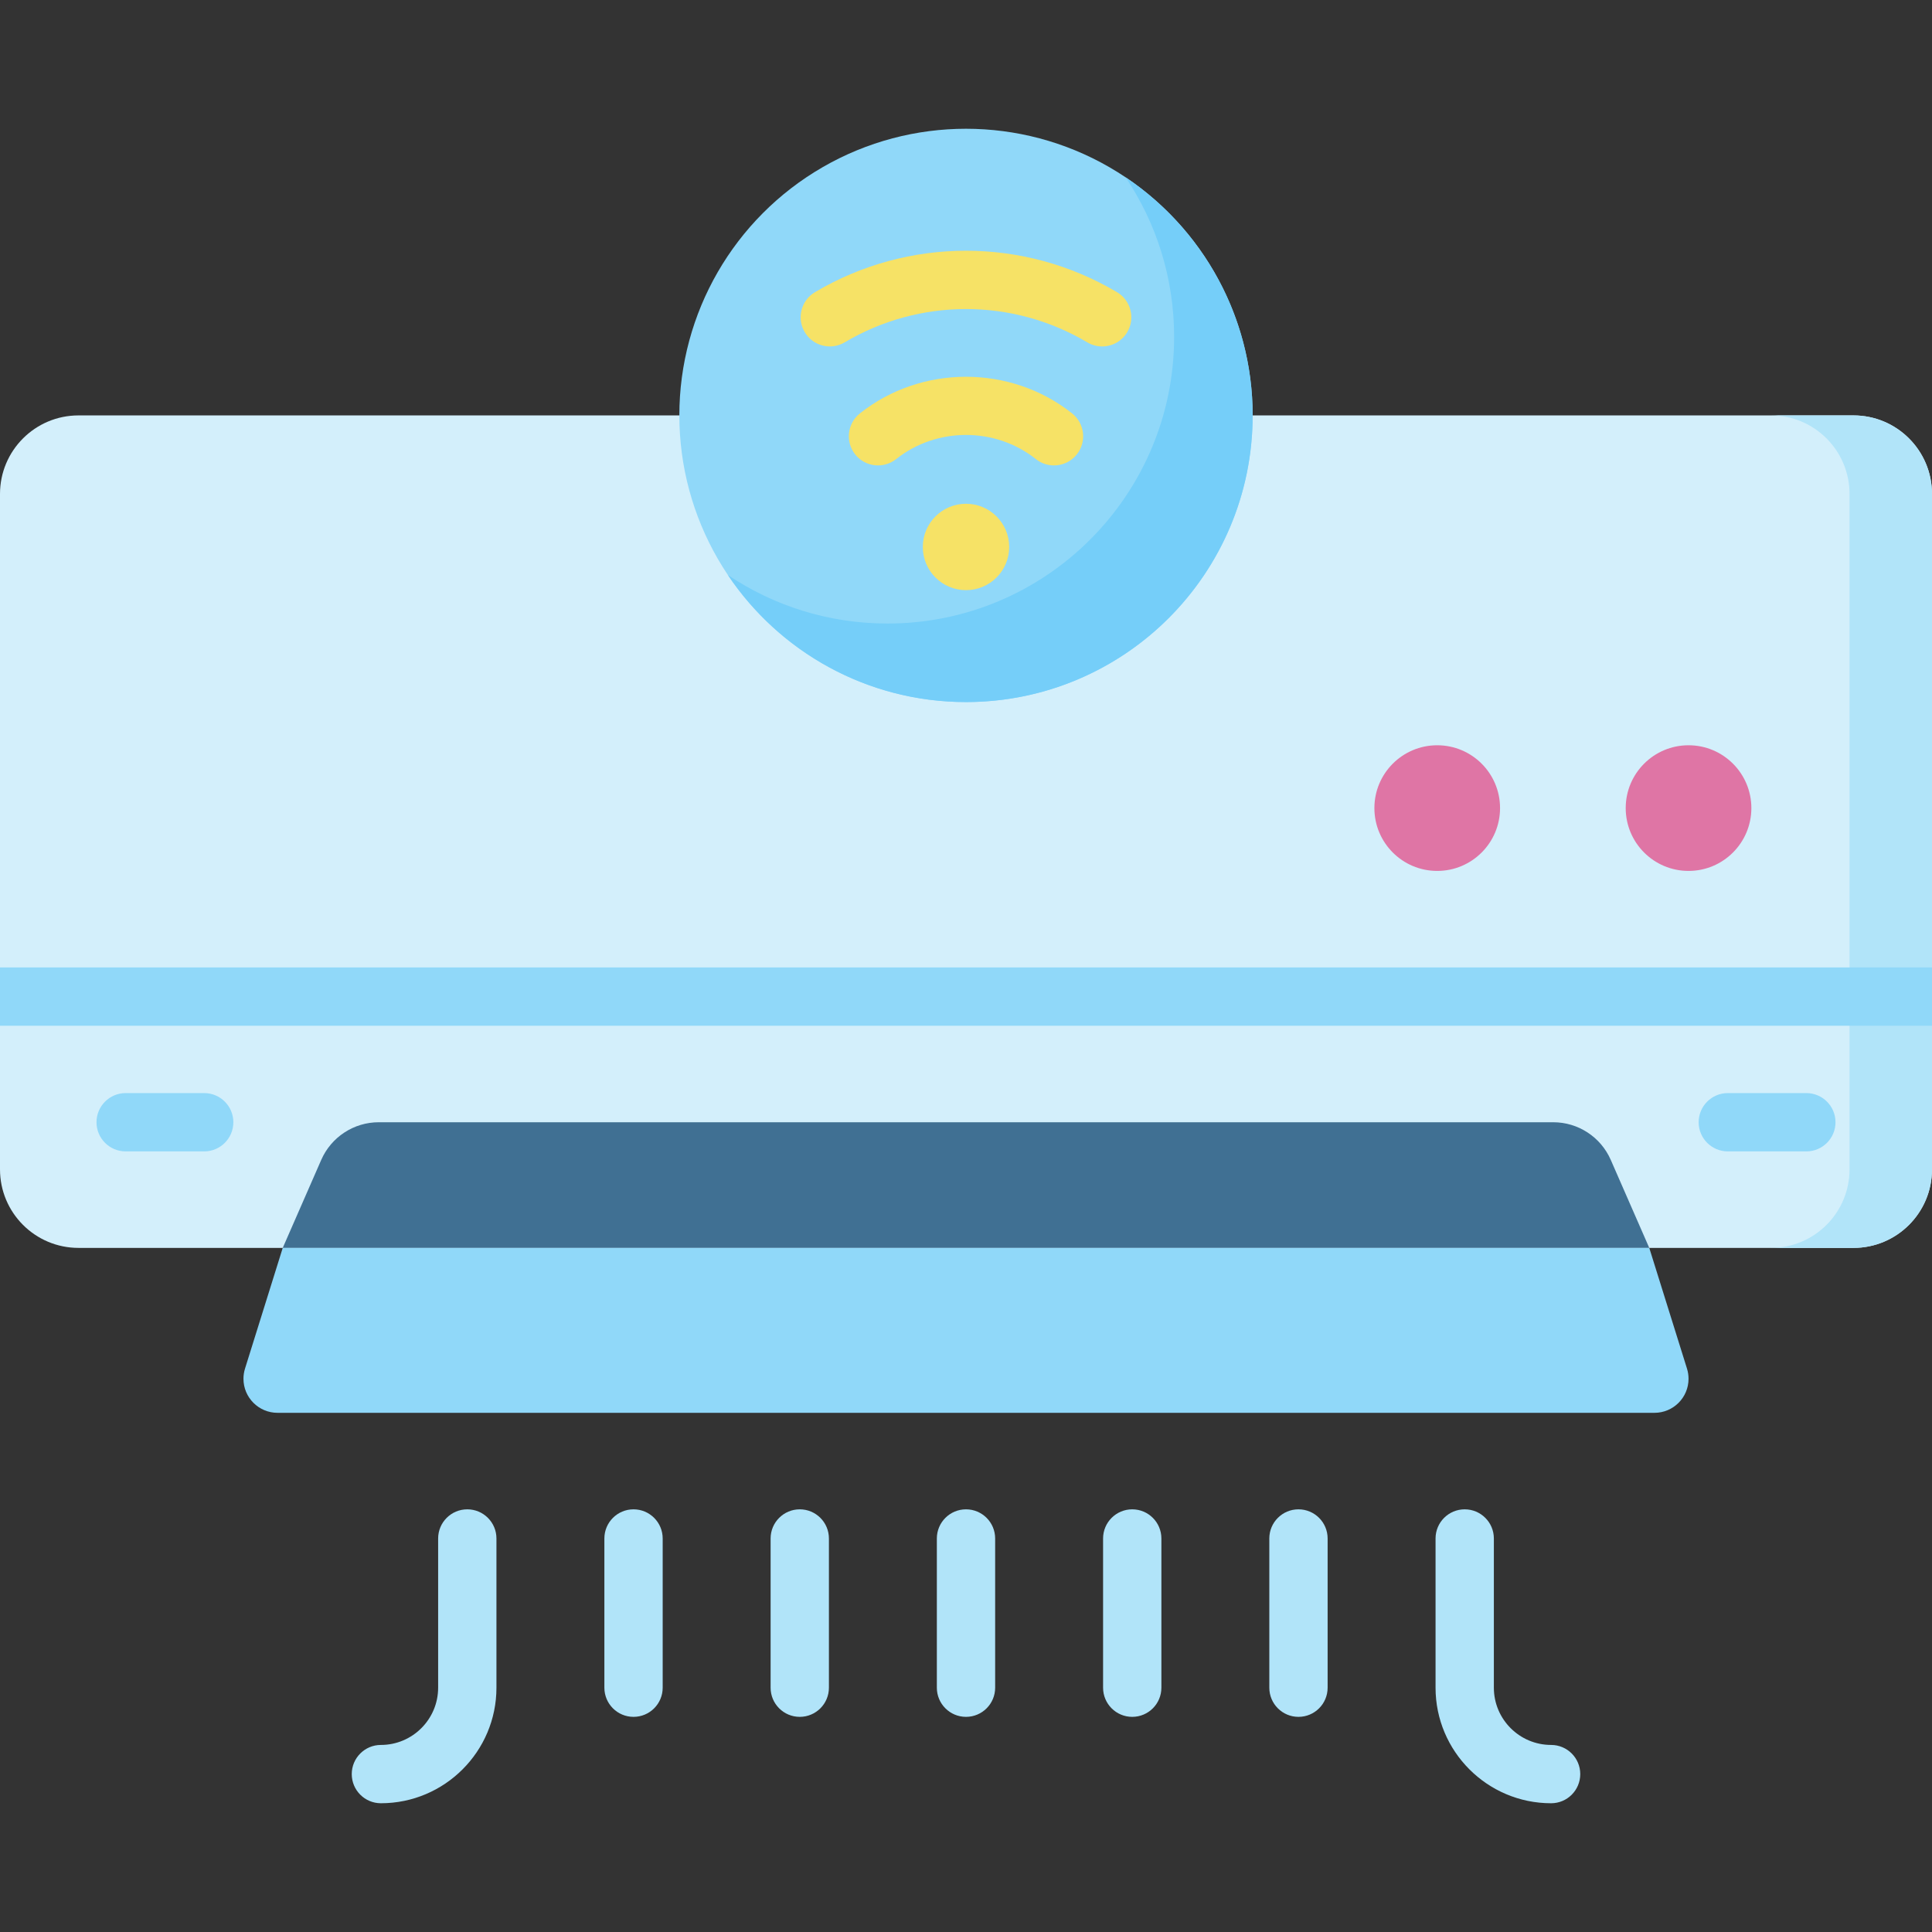 <svg id="Capa_1" enable-background="new 0 0 512 512" height="512" viewBox="0 0 512 512" width="512" xmlns="http://www.w3.org/2000/svg"><rect x="0" y="0" width="512" height="512" fill="#333333" stroke="none"/><g><g><path d="m491.187 330.706h-470.374c-11.495 0-20.813-9.318-20.813-20.813v-178.992c0-11.495 9.318-20.813 20.813-20.813h470.374c11.495 0 20.813 9.318 20.813 20.813v178.992c0 11.495-9.318 20.813-20.813 20.813z" fill="#d3effb"/></g><g><path d="m491.187 110.088h-21.854c11.495 0 20.813 9.318 20.813 20.813v178.992c0 11.495-9.318 20.813-20.813 20.813h21.854c11.495 0 20.813-9.318 20.813-20.813v-178.992c0-11.495-9.318-20.813-20.813-20.813z" fill="#b1e4f9"/></g><g><path d="m426.869 307.382c-2.651-6.061-8.639-9.977-15.254-9.977h-311.229c-6.615 0-12.603 3.916-15.254 9.977l-10.204 23.324h362.146z" fill="#407093"/></g><g><path d="m437.073 330.706h-362.146l-9.996 31.986c-.272.872-.411 1.78-.411 2.693 0 4.986 4.042 9.029 9.029 9.029h364.902c4.986 0 9.029-4.042 9.029-9.029 0-.913-.139-1.821-.411-2.693z" fill="#90d8f9"/></g><g><g><circle cx="447.48" cy="214.153" fill="#df75a5" r="16.65"/></g></g><g><g><circle cx="380.878" cy="214.153" fill="#df75a5" r="16.65"/></g></g><g><g><circle cx="256" cy="110.088" fill="#90d8f9" r="75.967"/></g><g><path d="m298.295 46.98c8.119 12.09 12.859 26.638 12.859 42.295 0 41.956-34.012 75.967-75.967 75.967-15.657 0-30.205-4.741-42.295-12.859 13.636 20.306 36.81 33.672 63.108 33.672 41.956 0 75.967-34.012 75.967-75.967 0-26.298-13.365-49.472-33.672-63.108z" fill="#75cef9"/></g></g><g><path d="m0 256.378h512v15.453h-512z" fill="#90d8f9"/></g><g><g><path d="m478.699 305.131h-20.813c-4.267 0-7.726-3.459-7.726-7.726s3.459-7.726 7.726-7.726h20.813c4.267 0 7.726 3.459 7.726 7.726.001 4.267-3.459 7.726-7.726 7.726z" fill="#90d8f9"/></g></g><g><g><path d="m54.114 305.131h-20.813c-4.267 0-7.726-3.459-7.726-7.726s3.459-7.726 7.726-7.726h20.813c4.267 0 7.726 3.459 7.726 7.726s-3.459 7.726-7.726 7.726z" fill="#90d8f9"/></g></g><g><g><g><path d="m292.082 91.809c-1.341 0-2.699-.349-3.936-1.083-19.828-11.767-44.465-11.767-64.293 0-3.672 2.179-8.41.968-10.588-2.701-2.178-3.67-.968-8.41 2.701-10.588 24.693-14.654 55.372-14.654 80.065 0 3.67 2.178 4.879 6.918 2.701 10.588-1.442 2.433-4.012 3.784-6.65 3.784z" fill="#f6e266"/></g></g><g><g><path d="m279.316 123.341c-1.685 0-3.382-.549-4.803-1.679-10.727-8.528-26.299-8.528-37.026 0-3.34 2.655-8.201 2.1-10.856-1.24s-2.1-8.201 1.24-10.856c16.299-12.957 39.959-12.957 56.258 0 3.341 2.655 3.896 7.516 1.24 10.856-1.525 1.919-3.778 2.919-6.053 2.919z" fill="#f6e266"/></g></g><g><g><circle cx="256" cy="144.95" fill="#f6e266" r="11.447"/></g></g></g><g><g><path d="m411.057 477.879c-16.884 0-30.621-13.736-30.621-30.621v-39.544c0-4.267 3.459-7.726 7.726-7.726s7.726 3.459 7.726 7.726v39.544c0 8.364 6.804 15.168 15.168 15.168 4.267 0 7.726 3.459 7.726 7.726.001 4.268-3.458 7.727-7.725 7.727z" fill="#b1e4f9"/></g></g><g><g><path d="m344.108 454.985c-4.267 0-7.726-3.459-7.726-7.726v-39.544c0-4.267 3.459-7.726 7.726-7.726s7.726 3.459 7.726 7.726v39.544c.001 4.267-3.459 7.726-7.726 7.726z" fill="#b1e4f9"/></g></g><g><g><path d="m300.054 454.985c-4.267 0-7.726-3.459-7.726-7.726v-39.544c0-4.267 3.459-7.726 7.726-7.726s7.726 3.459 7.726 7.726v39.544c.001 4.267-3.459 7.726-7.726 7.726z" fill="#b1e4f9"/></g></g><g><g><path d="m100.943 477.879c-4.267 0-7.726-3.459-7.726-7.726s3.459-7.726 7.726-7.726c8.364 0 15.168-6.804 15.168-15.168v-39.544c0-4.267 3.459-7.726 7.726-7.726s7.726 3.459 7.726 7.726v39.544c.001 16.884-13.736 30.62-30.62 30.62z" fill="#b1e4f9"/></g></g><g><g><path d="m167.892 454.985c-4.267 0-7.726-3.459-7.726-7.726v-39.544c0-4.267 3.459-7.726 7.726-7.726s7.726 3.459 7.726 7.726v39.544c0 4.267-3.459 7.726-7.726 7.726z" fill="#b1e4f9"/></g></g><g><g><path d="m211.946 454.985c-4.267 0-7.726-3.459-7.726-7.726v-39.544c0-4.267 3.459-7.726 7.726-7.726s7.726 3.459 7.726 7.726v39.544c0 4.267-3.459 7.726-7.726 7.726z" fill="#b1e4f9"/></g></g><g><g><path d="m256 454.985c-4.267 0-7.726-3.459-7.726-7.726v-39.544c0-4.267 3.459-7.726 7.726-7.726s7.726 3.459 7.726 7.726v39.544c0 4.267-3.459 7.726-7.726 7.726z" fill="#b1e4f9"/></g></g></g></svg>